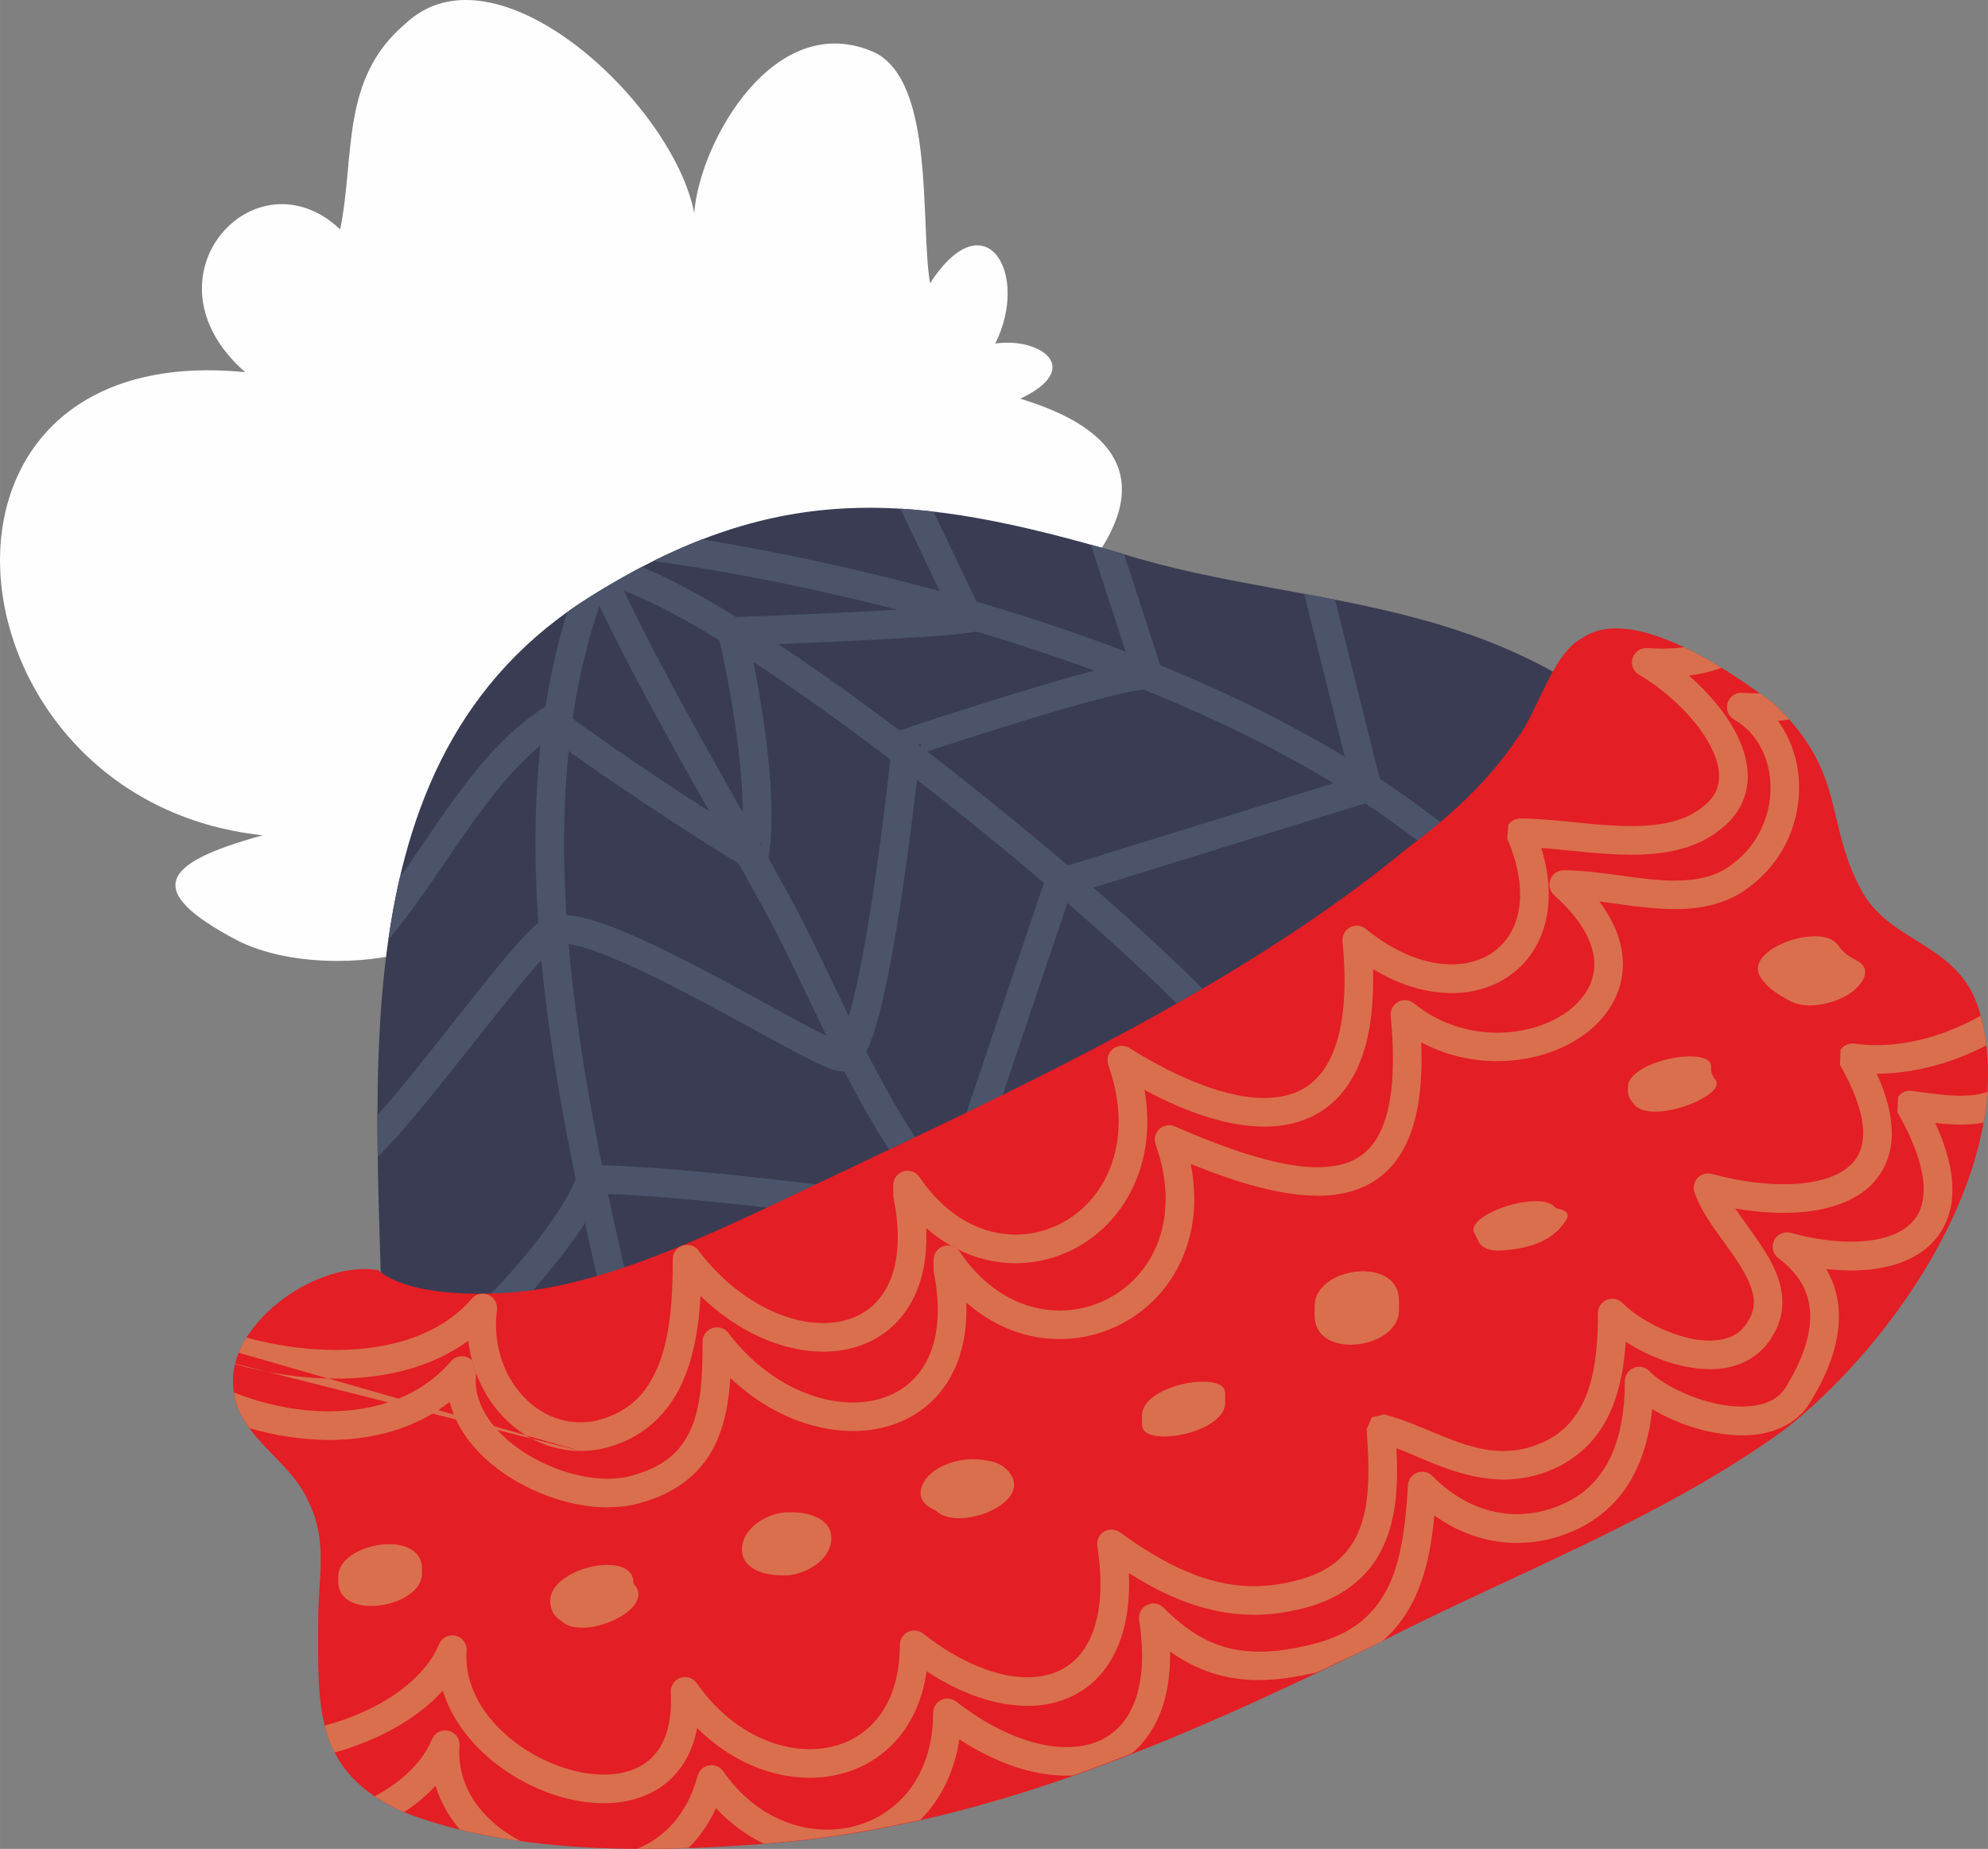 <?xml version="1.0" encoding="UTF-8"?> <!-- Creator: CorelDRAW X6 --> <svg xmlns="http://www.w3.org/2000/svg" xmlns:xlink="http://www.w3.org/1999/xlink" xml:space="preserve" width="47.755mm" height="44.409mm" style="shape-rendering:geometricPrecision; text-rendering:geometricPrecision; image-rendering:optimizeQuality; fill-rule:evenodd; clip-rule:evenodd" viewBox="0 0 89708 83424"><rect x="0" y="0" width="89708" height="83424" fill="#808080" stroke="none"/> <defs> <style type="text/css"> <![CDATA[ .fil1 {fill:#3A3C53} .fil2 {fill:#4B546A} .fil4 {fill:#DA6F4D} .fil3 {fill:#E31E24} .fil0 {fill:#FEFEFE} ]]> </style> </defs> <g id="Слой_x0020_1">  <g id="_1356784160"> <path class="fil0" d="M18648 42893c-2264,682 -5660,682 -7924,-450 -4302,-2265 -3454,-3495 1132,-4754 -14482,-1529 -16790,-22484 -792,-20895 -4869,-4256 438,-10067 4287,-6445 680,-3394 0,-6791 2944,-9282 4076,-3849 12063,3581 13033,8547 225,-3169 3621,-9282 8147,-7243 2720,1358 2040,7698 2492,10412 2489,-3846 4528,-450 2944,2719 1980,-297 4055,1094 1130,2489 12678,3848 -4526,14263 -8599,16302l-18792 8599z"></path> <path class="fil1" d="M17289 62818c0,-12678 -2717,-28525 9507,-35995 8377,-5208 14547,-4562 23829,-1845 8603,2719 18574,1465 26120,11104l-59456 26737z"></path> <path class="fil2" d="M25600 27616c-1034,3302 -1437,6827 -1437,10413 0,6926 1503,14093 2962,20366l1201 -541c-1437,-6192 -2873,-13173 -2871,-19825 0,-4062 535,-7993 1910,-11553l-569 347c-416,254 -814,520 -1196,793z"></path> <path class="fil2" d="M26800 26820c2324,4926 5204,9680 7782,14407 1276,2334 2578,5445 4186,8370 530,961 1092,1904 1702,2797l1199 -539c-629,-900 -1217,-1874 -1770,-2882 -1565,-2845 -2860,-5938 -4181,-8365 -2606,-4780 -5488,-9533 -7777,-14397l-618 290c-174,104 -348,210 -524,320z"></path> <path class="fil2" d="M27409 26450c1138,231 3257,1289 5701,2851 4010,2537 9066,6378 13468,10088 2968,2496 5650,4953 7503,6884l1251 -562c-1023,-1090 -2303,-2330 -3756,-3663 -3827,-3504 -8846,-7597 -13415,-10878 -2284,-1643 -4455,-3081 -6314,-4146 -1081,-613 -2045,-1105 -2892,-1439 -507,266 -1022,554 -1545,864z"></path> <path class="fil2" d="M17524 42402c880,-1047 1672,-2197 2451,-3331 1649,-2422 3246,-4780 5242,-6034l-344 -546 -410 500c1668,1357 7600,5282 9265,6194l805 438 143 -902c98,-606 136,-1264 136,-1951 -5,-3741 -1142,-8403 -1147,-8430l-627 153 22 647c3,0 2202,-77 4641,-189 2449,-115 5091,-257 6108,-412l860 -134 -2546 -5321c-504,-58 -1002,-102 -1496,-131l2500 5224 584 -277 -100 -639c-855,134 -3550,287 -5970,397 -2429,113 -4622,189 -4627,189l-792 26 187 771c0,2 277,1144 555,2740 280,1596 555,3641 555,5386 0,639 -38,1235 -119,1747l639 100 309 -567c-1508,-816 -7563,-4825 -9066,-6063l-362 -295 -395 249c-2331,1486 -3966,3993 -5618,6398 -286,419 -572,836 -861,1244 -213,921 -385,1862 -522,2818z"></path> <path class="fil2" d="M17045 52191c480,-450 1038,-1084 1673,-1838 1223,-1455 2669,-3327 3916,-4883 622,-778 1197,-1479 1656,-2001 233,-258 433,-476 594,-629l201 -177 59 -45 15 -10 12 -5 7 -5 196 -24c474,-12 1532,314 2729,847 1812,792 4031,2003 5886,3018 929,508 1766,965 2429,1302 333,170 620,309 866,412 259,98 416,179 723,191l132 -10 -101 -639 62 644c359,-43 564,-246 708,-419 266,-338 431,-752 610,-1281 601,-1833 1120,-5057 1508,-7867 385,-2806 627,-5168 629,-5173l-645 -67 204 613c5,0 2285,-761 4763,-1525 1240,-381 2525,-761 3590,-1043 1049,-285 1946,-467 2169,-457l19 0 31 -409 -240 318 208 91 31 -409 -240 318 775 -1037c-292,-189 -434,-151 -586,-165 -558,8 -1394,211 -2502,498 -3271,871 -8422,2592 -8430,2594l-395 132 -43 417c0,7 -357,3492 -893,6996 -268,1749 -579,3502 -907,4799 -162,649 -333,1183 -486,1520l-176 323 3 3 198 292 -33 -349 -165 58 198 292 -33 -349 -17 2 -19 3 69 445 0 -450 -69 5 69 445 0 -450 0 285 41 -283 -41 -2 0 285 41 -283 -41 -12c-273,-74 -1115,-495 -2137,-1050 -1551,-838 -3614,-1998 -5550,-2958 -967,-479 -1903,-910 -2738,-1225 -840,-311 -1563,-522 -2207,-529 -270,2 -543,38 -812,180l309 569 -290 -579c-297,158 -507,369 -802,666 -986,1022 -2564,3064 -4126,5031 -778,978 -1549,1936 -2219,2721 -138,162 -274,317 -403,463 -1,619 3,1240 12,1861z"></path> <path class="fil2" d="M21268 61029c887,-767 1909,-1808 2881,-2914 1453,-1683 2743,-3411 3116,-4733l-624 -166 0 646c2021,-2 5656,353 8934,733l2288 -1028c-3722,-460 -8609,-995 -11223,-997l-497 -1 -127 479c-206,843 -1441,2633 -2841,4215 -1388,1598 -2989,3097 -3803,3592l495 803 1402 -630zm23644 -10633l3379 -10021 14181 -4396 -2226 -8920c-467,-92 -932,-180 -1398,-266l2073 8315 -13645 4229 -3974 11784 1609 -724z"></path> <path class="fil2" d="M29479 25316l696 97c4971,708 25691,4358 36558,14906l900 -929c-10545,-10161 -29279,-13966 -35956,-15050 -721,280 -1452,604 -2198,976z"></path> <path class="fil2" d="M52452 30313l-1725 -5303 -103 -32c-474,-139 -940,-271 -1398,-399l1995 6134 1231 -400z"></path> <path class="fil3" d="M89294 45538c-906,-2944 -3851,-2944 -5208,-5206 -1812,-3171 -678,-5433 -4074,-8604 -1811,-1358 -6340,-4526 -8604,-2942 -1357,677 -2037,3397 -2944,4526 -1357,2040 -3169,3624 -4981,4981 -7695,6340 -17658,10866 -26713,15168 -4753,2267 -9624,4631 -13968,4878 -4620,261 -5726,-1027 -5726,-1027 -2719,-455 -6565,2262 -6565,4981 0,2489 2489,3394 3394,5431 907,1811 453,3396 453,5436 0,3846 -227,6790 3849,8602 5208,2037 11998,1809 17207,1358 9509,-905 18109,-4754 26486,-8828 6113,-3171 12906,-5660 18564,-9737 4981,-3846 10868,-12223 8831,-19016z"></path> <path class="fil4" d="M27437 68017c-1601,-5 -3353,-594 -4763,-1579 -1122,-792 -2056,-1877 -2381,-3181 -1565,1223 -3516,1717 -5433,1717 -5,-1 -10,0 -14,0 -1227,-5 -2451,-198 -3594,-533 -342,-471 -604,-991 -700,-1614 1307,527 2810,854 4282,854 5,-1 9,0 12,0 2120,-3 4124,-656 5507,-2260 127,-146 306,-225 490,-225 89,-1 177,19 263,55 75,33 139,79 194,136 53,193 113,383 182,570l-19 311c-8,1156 763,2269 1957,3111 1176,833 2727,1345 4000,1345 5,0 12,0 17,0 307,0 594,-29 857,-84l0 0c1697,-416 2434,-1158 2892,-2178 450,-1029 522,-2417 517,-3925 0,-278 179,-524 440,-613 69,-22 138,-34 206,-34 199,0 393,91 517,256 1604,2115 3791,3137 5613,3137 5,0 7,0 11,0 1087,-2 2027,-351 2702,-1019 673,-668 1123,-1681 1125,-3155 3,-515 -55,-1082 -179,-1702l-12 -127 0 -436c0,-283 187,-534 457,-617 62,-20 124,-29 189,-29 55,0 110,8 165,22 86,50 175,98 263,141 41,36 77,77 108,122 1288,1888 2946,2645 4514,2652 2489,-12 4768,-1946 4778,-5031 0,-753 -136,-1580 -453,-2470 -86,-244 -19,-515 170,-689 123,-113 280,-172 441,-172 88,0 175,16 259,52 2585,1134 4818,1843 6419,1843 8,0 14,0 22,0 1151,-10 1910,-316 2468,-1012 560,-704 934,-1941 931,-3875 1,-584 -33,-1233 -102,-1943 -24,-261 107,-510 339,-634 96,-51 202,-77 305,-77 146,0 292,50 409,146 1130,923 2472,1324 3755,1324 3,0 5,0 10,0 1197,0 2328,-359 3124,-929 800,-579 1244,-1314 1247,-2157 2,-837 -457,-1910 -1809,-3116 -201,-179 -271,-462 -175,-713 96,-252 335,-416 603,-416 1673,8 3451,469 4985,469 12,-1 22,0 34,0 1032,-3 1898,-192 2612,-761l17 -15c1120,-837 1685,-2147 1685,-3413 -5,-1278 -565,-2453 -1645,-3083 -261,-151 -381,-462 -292,-749 84,-273 335,-457 617,-457 14,0 31,0 45,3 252,16 490,26 716,26 26,-1 50,0 74,0l412 298 9 7 4 3 5 4 9 7 18 13 9 7 9 7 9 6 9 7 8 6 16 11 2 2 9 7 8 6 9 6 9 7 8 6 9 6 8 7 8 6 9 6 8 6 13 11 12 12 13 11 12 12 13 12 12 12 13 11 12 12 12 12 12 11 12 12 12 12 7 6 5 5 12 11 12 12 12 12 11 11 12 12 12 12 12 11 12 11 11 12 12 12 12 11 11 12 1 1 11 11 12 11 11 12 12 12 11 11 11 12 12 11 11 11 11 12 11 11 11 12 12 11 7 8 4 4 12 12 11 11 11 12 11 11 12 11 11 12 11 11 11 12 11 11 11 11 11 11 10 12 2 2 9 10 11 11 10 12 11 11 31 34 11 11 41 45 7 8 13 14c-165,29 -336,50 -512,70 642,864 957,1936 955,3008 0,1639 -725,3337 -2195,4442 -1017,811 -2223,1039 -3394,1039 -5,-1 -12,0 -17,0 -1160,-5 -2334,-206 -3411,-345 718,950 1065,1907 1065,2828 2,1336 -740,2466 -1789,3208 -1055,752 -2434,1168 -3884,1170 -1137,0 -2329,-261 -3428,-850 10,256 17,503 17,742 -2,2085 -383,3614 -1211,4675 -821,1053 -2068,1505 -3437,1505 -14,0 -31,0 -45,0 -1649,-5 -3567,-562 -5723,-1432 108,543 158,1068 158,1576 3,1879 -719,3477 -1841,4586 -1125,1108 -2643,1738 -4230,1738 -7,0 -11,0 -16,0 -1438,0 -2928,-531 -4201,-1651 5,112 8,222 8,332 3,1738 -558,3135 -1510,4074 -947,938 -2243,1394 -3605,1394 -2,-1 -5,0 -8,0 -1857,-3 -3865,-814 -5534,-2396 -60,972 -210,1919 -584,2793 -572,1368 -1788,2472 -3782,2925l-14 2c-366,79 -750,115 -1140,115zm1006 -747l0 0z"></path> <path class="fil4" d="M26193 65470c-2157,-10 -3949,-1472 -4711,-3513 -69,-187 -129,-376 -182,-570 -77,-290 -134,-586 -168,-893 -1670,1233 -3822,1714 -5981,1714 -1544,-8 -3106,-246 -4549,-656l4 -19 1 -3m162 -492l3 -8 4 -11 40 -94 8 -19 1 0 58 -123 3 -8c70,-142 148,-283 235,-421 1288,351 2673,559 4017,559 5,0 9,0 12,0 3,0 3,0 3,0 2470,0 4744,-691 6139,-2316 117,-135 279,-212 448,-224l8 -1 9 0 26 -1 8 0 9 0 4 1 4 0 8 0c78,5 155,24 228,57 261,115 414,387 381,670 -29,225 -44,448 -44,666 1,1247 448,2362 1149,3152 704,795 1639,1259 2661,1261 232,0 472,-26 715,-77 1611,-397 2396,-1371 2894,-2728 483,-1355 560,-3054 558,-4555 0,-277 177,-524 440,-613 67,-24 136,-33 206,-33 199,0 390,91 514,254 1662,2195 3868,3272 5611,3272 5,0 12,0 16,0 977,-2 1790,-315 2377,-923 587,-611 986,-1556 988,-2956 1,-532 -60,-1127 -191,-1786l-12 -127 0 -434c0,-282 187,-533 457,-617 62,-19 127,-28 189,-28 211,0 414,103 536,285 1269,1857 2856,2592 4342,2596 2408,-10 4638,-1974 4648,-5098 0,-780 -142,-1637 -467,-2556 -91,-261 -7,-548 206,-721 120,-96 261,-144 404,-144 120,0 237,34 343,100 2320,1453 4468,2255 6065,2255 8,-1 14,0 22,0 1147,-10 1968,-362 2587,-1152 621,-792 1034,-2133 1034,-4141 1,-543 -30,-1135 -93,-1774 -24,-259 108,-510 340,-632 96,-53 201,-77 304,-77 146,0 292,50 409,146 1384,1132 2748,1602 3868,1599 0,0 2,0 2,0 929,0 1685,-311 2219,-840 534,-532 871,-1297 873,-2324 1,-720 -172,-1567 -583,-2515l52 -613c120,-182 323,-292 541,-292 1542,5 3354,345 4981,345 8,0 16,0 24,0 8,0 12,0 19,0 1288,0 2401,-218 3172,-840l17 -12c577,-448 746,-868 756,-1395 10,-690 -414,-1599 -1113,-2447 -691,-847 -1628,-1628 -2499,-2135 -261,-151 -381,-461 -292,-749 84,-273 335,-454 617,-454 15,0 31,0 45,0 240,16 469,26 692,26 347,-3 670,-22 973,-60l34 16 22 10 434 217 3 2 24 12 241 128 26 14 10 6c147,81 292,162 436,246l8 5 18 10 77 45 26 15 25 15 1 0 26 16 25 15 26 16 25 15 26 16 16 10 10 5 26 16 25 15 25 16 25 16 25 15 7 4 18 12c-447,162 -938,282 -1470,351 448,390 871,819 1244,1276 797,983 1398,2092 1408,3265 9,890 -415,1795 -1272,2424 -1141,902 -2575,1113 -3987,1115 -1407,-3 -2848,-215 -4059,-304 227,735 337,1433 337,2087 3,1316 -454,2456 -1254,3244 -797,789 -1908,1216 -3124,1216 -2,-1 -5,0 -8,0 -1122,-1 -2338,-352 -3544,-1082 5,179 7,354 7,524 -2,2173 -433,3803 -1304,4932 -860,1125 -2157,1651 -3571,1651 -11,0 -26,0 -38,0 -1630,-5 -3464,-613 -5407,-1658 86,490 129,969 129,1431 0,1884 -696,3492 -1792,4617 -1094,1128 -2585,1774 -4150,1774 -5,0 -9,0 -15,0 -875,0 -1769,-208 -2618,-636 -88,-43 -177,-91 -263,-141 -392,-221 -775,-490 -1142,-812 7,139 9,273 9,407 5,1644 -486,2961 -1349,3853 -854,891 -2044,1319 -3296,1319 -2,0 -8,0 -12,0 -1833,-5 -3839,-868 -5534,-2513 -62,1103 -215,2257 -591,3327 -555,1620 -1748,3083 -3822,3557l-14 5c-335,69 -668,105 -993,105m859 -740l0 0z"></path> <path class="fil4" d="M27246 81365c0,0 -3,0 -5,0 -1702,-5 -3521,-710 -4966,-1866 -1044,-838 -1900,-1939 -2295,-3219 -742,828 -1718,1503 -2808,2024 -653,313 -1352,572 -2070,773l-9 -18 -9 -18 -10 -18 -8 -16 -1 -2 -9 -18 -9 -18 -9 -18 -9 -18 -9 -19 -25 -55 -9 -18 -8 -18 -8 -19 -8 -18 -8 -18 -6 -15 -1 -4 -8 -18 -8 -19 -8 -18 -7 -19 -8 -19 -7 -18 -5 -14 -2 -5 -8 -19 -7 -19 -8 -19 -7 -18 -7 -19 -7 -19 -5 -13 -2 -6 -7 -20 -7 -19 -7 -19 -7 -19 -7 -19c-37,-109 -73,-221 -104,-331l-5 -20 -5 -20 -5 -20 -5 -20 -5 -20 -3 -10 -2 -10 -10 -39 -5 -20 -5 -20c687,-185 1352,-428 1962,-721 1535,-732 2714,-1778 3198,-2953 103,-244 340,-397 596,-397 50,0 101,5 151,17 309,74 520,362 496,677l-12 280c-2,1417 816,2743 2044,3729 1213,982 2808,1580 4138,1580 5,0 12,0 17,0 888,0 1628,-249 2147,-744 518,-501 883,-1291 888,-2583l-12 -393c-15,-289 162,-552 436,-646 69,-24 141,-36 210,-36 208,0 407,101 531,277 1405,2021 3378,2978 5093,2978 0,0 3,0 5,0 1113,-3 2107,-390 2839,-1147 728,-761 1223,-1915 1225,-3561 1,-247 142,-472 364,-581 91,-43 187,-65 282,-65 144,0 282,48 400,136 1709,1343 3387,1975 4698,1975 5,0 10,0 14,0 999,-8 1771,-335 2341,-991 570,-658 953,-1708 953,-3224 1,-517 -43,-1086 -141,-1706 -40,-258 79,-517 302,-653 106,-62 220,-93 337,-93 135,0 268,40 381,122 1915,1396 3894,2434 6049,2434 3,0 5,0 9,0 474,0 957,-47 1460,-155l14 -3c1668,-328 2504,-1007 3019,-1871 509,-867 665,-2003 663,-3186 1,-625 -41,-1259 -79,-1864l228 -539 569 -132c1846,476 3535,1649 5328,1649 14,0 31,0 48,0 337,0 682,-39 1039,-127 1446,-400 2170,-1183 2645,-2257 462,-1075 581,-2463 579,-3839 0,-261 157,-498 400,-596 82,-33 165,-50 246,-50 170,0 335,67 457,189 788,811 2568,1700 3899,1700 14,-1 31,0 45,0 821,-17 1374,-252 1744,-910l13 -22c168,-282 227,-529 229,-795 15,-625 -431,-1433 -1034,-2279 -594,-852 -1307,-1706 -1642,-2685 -77,-227 -22,-476 143,-651 125,-130 294,-202 469,-202 55,0 113,8 170,22 1104,302 2229,467 3233,467 8,0 14,0 22,0 1098,0 2044,-210 2645,-591 603,-393 912,-862 929,-1714 3,-730 -290,-1759 -1046,-3078l26 -685c122,-180 323,-282 536,-282 29,0 60,2 91,5 316,45 644,69 977,69 12,0 22,0 33,0 1554,0 3243,-505 4684,-1328l5 20 5 21 5 20 5 21 5 20 45 187 5 21 5 20 5 18 0 3 5 21 5 20 4 21 5 20 4 21 5 21 4 21 9 41 4 21 4 20 5 21 4 21 1 5 15 78 4 21 3 21 4 21 3 21 11 63 4 21 7 42 3 21 3 21 3 21 6 42 3 21 3 21 4 21 6 42 3 22 6 42 3 21 3 21 3 21 3 21 3 22 5 42c-1533,805 -3270,1271 -4942,1283 455,998 674,1881 677,2679 14,1247 -611,2254 -1537,2812 -921,567 -2092,783 -3351,785 -704,0 -1436,-69 -2175,-199 256,383 560,792 856,1211 618,891 1259,1858 1271,3023 3,478 -127,979 -402,1446 -602,1115 -1738,1575 -2820,1575 -19,0 -38,0 -57,0 -1338,-17 -2717,-541 -3791,-1238 -69,1041 -242,2090 -647,3047 -567,1364 -1695,2530 -3506,3001l-10 2c-464,115 -917,168 -1355,168 1,0 -2,0 -2,0 -1910,-19 -3492,-909 -4828,-1419 17,330 29,668 29,1010 -2,1283 -148,2647 -842,3839 -687,1196 -1956,2128 -3889,2487 -586,124 -1158,184 -1719,184 -2096,-3 -3959,-807 -5654,-1886 8,167 12,330 12,488 0,1726 -440,3106 -1266,4069 -821,957 -2013,1438 -3301,1438 -7,0 -14,0 -22,0 -1423,-3 -2985,-539 -4548,-1558 -196,1352 -730,2456 -1506,3260 -991,1029 -2350,1542 -3762,1542 -2,0 -5,0 -8,0 -1744,0 -3583,-759 -5079,-2243 -184,957 -591,1729 -1177,2286 -819,780 -1915,1106 -3037,1106zm41797 -15397l0 0z"></path> <path class="fil4" d="M29082 83424l-11 0 -10 0 -8 0 -3 0 -10 0 -11 0 -10 0 -10 0 -11 0 -10 0 -11 0 -10 0 -10 0 -11 0 -10 0 -11 0 -10 0 -10 0 -11 0 -10 0 -11 0 -10 0 -10 0 -11 0 -10 0 -11 0 -10 0 -10 0 -11 0 -10 0 -30 -1c1249,-518 2252,-1556 2729,-3295 64,-244 266,-428 512,-472 39,-7 77,-10 113,-10 208,0 409,103 531,278 1271,1824 3030,2630 4684,2633 1254,0 2444,-467 3322,-1345 875,-881 1463,-2175 1465,-3925 1,-247 142,-472 364,-580 91,-45 187,-67 282,-67 142,0 282,48 400,139 1764,1384 3555,2054 4964,2054 5,0 10,0 11,0 1032,-3 1841,-330 2427,-972 587,-642 979,-1662 982,-3157 0,-489 -44,-1022 -135,-1607 -43,-275 98,-550 348,-674 91,-48 191,-72 292,-72 168,-1 333,67 457,189 1357,1341 2568,1975 4330,1987 560,0 1180,-69 1876,-218l13 -2c2137,-424 3183,-1319 3846,-2554 661,-1242 864,-2913 970,-4739 15,-256 180,-479 421,-567 75,-29 149,-41 225,-41 172,-1 339,69 464,199 774,801 2111,1716 3793,1716 5,0 10,0 12,0 388,0 795,-48 1225,-155 1475,-400 2324,-1168 2882,-2183 551,-1017 766,-2317 763,-3662 0,-263 158,-498 400,-598 79,-33 163,-50 247,-50 170,0 335,67 456,191 733,759 2638,1601 4129,1601 17,0 33,0 50,0 985,-10 1670,-295 2035,-957l11 -22c623,-1034 1044,-2126 1039,-3085 -12,-951 -349,-1795 -1438,-2633 -248,-187 -328,-522 -191,-802 110,-225 337,-361 579,-361 58,0 115,7 172,24 962,263 1896,397 2721,397 5,-1 9,0 14,0 1035,-1 1883,-223 2422,-603 534,-391 828,-883 843,-1750 3,-828 -333,-1999 -1187,-3490l26 -685c122,-179 323,-284 536,-284 29,-1 60,2 91,7 912,131 1632,221 2212,221 2,0 2,0 5,0 471,-3 842,-53 1189,-177l-12 172 -2 21 -1 22 -1 7 -1 15 -2 21 -2 22 -2 22 -2 21 -18 172 -3 22 -2 22 -2 20 -1 1 -2 21 -3 22 -3 22 -3 22 -3 22 -3 22 -3 21 -3 22 -3 22 -3 22 -3 22 -3 22 -3 21 -12 87 -3 22 -6 44 -3 21 -3 22 -4 22 -3 22 -3 22 -3 22 -39 238 -4 22c-320,62 -653,89 -996,89 -7,0 -14,0 -21,0 -366,0 -752,-29 -1166,-72 522,1132 773,2126 775,3011 12,1211 -529,2216 -1393,2807 -860,598 -1968,838 -3179,838 -364,-1 -738,-22 -1118,-65 395,685 577,1419 570,2147 -5,1321 -536,2592 -1219,3738 -651,1185 -1910,1621 -3116,1621 -14,-1 -31,0 -45,0 -1426,-17 -2917,-501 -4048,-1187 -105,1055 -361,2094 -862,3023 -691,1300 -1902,2356 -3685,2822l-9 2c-536,134 -1054,194 -1549,194 -1524,-3 -2784,-567 -3722,-1238 -136,1414 -390,2779 -1019,3981 -326,629 -764,1201 -1328,1687l-8 4 -7 3 -8 4 -8 4 -8 3 -8 4 -15 7 -8 4 -15 8 -7 4 -8 3 -8 4 -15 8 -8 4 -8 3 -7 4 -8 4 -8 3 -8 4 -7 4 -8 4 -8 4 -5 3 -3 1 -8 4 -8 4 -8 3 -7 4 -8 4 -8 3 -8 4 -7 4 -8 3 -8 4 -7 4 -8 3 -8 4 -8 4 -7 3 -8 4 -8 4 -8 3 -7 4 -8 4 -8 4 -7 3 -8 4 -8 4 -16 8 -8 4 -7 4 -8 3 -8 4 -8 4 -7 3 -8 4 -8 4 -8 4 -7 3 -8 4 -8 4 -39 18 -38 19 -39 18 -38 19 -39 18 -38 19 -39 18 -39 19 -38 18 -39 19 -9 4 -30 14 -38 18 -39 19 -39 18 -38 19 -39 18 -39 19 -38 18 -39 19 -39 18 -18 9 -21 9 -38 19 -39 18 -39 19 -39 18 -38 18 -39 19 -39 18 -39 19 -39 18 -26 13 -51 24 -39 18 -39 18 -39 19 -39 18 -77 37 -38 18 -39 18 -34 17 -5 2 -39 18 -39 18 -39 19 -39 18 -39 18 -39 18 -39 19 -39 18 -39 18 -39 18 -3 2 -36 17 -39 18 -39 18 -39 18 -39 19 -39 18 -39 18 -39 18 -77 37 -11 5 -28 13 -39 18 -39 18c-153,36 -311,69 -472,98l0 -1c-763,163 -1470,244 -2132,244 -14,0 -26,0 -39,0 -1526,0 -2812,-467 -3961,-1290 0,57 0,115 0,175 3,1716 -459,3085 -1316,4028 -132,146 -273,280 -421,402l-536 208 -41 16 -41 16 -83 32 -41 16 -165 63 -41 16 -41 16 -42 16 -41 16 -41 16 -41 16 -34 13 -8 3 -41 15 -41 16 -42 16 -41 15 -41 16 -42 16 -42 15 -41 16 -41 15 -165 61 -42 15c-291,106 -581,210 -873,311 -95,7 -193,9 -292,9 -7,0 -14,0 -22,0 -1512,-5 -3174,-569 -4813,-1642 -220,1499 -857,2738 -1759,3638l-24 5 -70 16 -94 21 -94 21 -94 21 -76 16 -18 4 -94 20 -750 155 -8 2 -380 74 -45 8 -336 63 -95 18 -3 0 -93 17 -96 17 -246 43 -41 8 -287 48 -96 16 -13 2 -83 14 -192 31 -96 15 -66 10 -30 5 -385 57 -23 3 -74 11 -290 40 -76 10 -20 3 -97 13 -194 25 -97 12 -33 4 -64 8 -379 45 -10 2 -97 11 -98 11 -98 11 -292 31 -98 10 -98 9 -98 10 -14 1 -14 1 -15 1 -14 1 -14 1 -14 2 -15 1 -14 1 -14 2 -14 1 -15 1 -14 1 -14 1 -14 1 -15 1 -14 2 -14 1 -1 1 -14 1 -14 2 -14 1 -15 1 -14 1 -15 1 -14 1 -14 1 -15 2 -14 1 -15 1 -14 2 -14 1 -15 1 -14 2 -15 1 -14 1 -1 0 -14 1 -14 1 -15 1 -14 1 -15 2 -14 1 -15 1 -14 2 -15 1 -14 1 -15 1 -15 1 -14 1 -15 1 -14 1 -15 1 -14 1 -2 0 -13 1 -15 1 -14 2 -15 1 -15 1 -14 2 -15 1 -15 1 -14 1 -15 1 -15 1 -14 1 -15 1c-773,-371 -1505,-902 -2154,-1594 -322,705 -745,1300 -1238,1789l-406 14 -31 1 -214 5 -3 1 -31 1 -31 1 -32 1 -31 1 -31 1 -31 1 -31 1 -31 1 -22 0 -9 1 -32 0 -31 1 -31 1 -62 1 -32 1 -62 1 -16 0 -16 1 -125 1 -31 1 -32 0 -31 1 -32 0 -10 0 -22 1 -32 0 -31 0 -32 1 -31 0 -32 0 -31 1 -32 0 -31 0 -3 0 -29 0 -31 1 -32 0 -32 0 -31 0 -32 0 -31 0 -32 0zm40759 -14631l0 0z"></path> <path class="fil4" d="M23481 83071l-26 -3 -18 -3 -43 -6 -43 -6 -43 -6 -43 -7 -43 -6 -41 -5 -3 -1 -43 -7 -43 -7 -43 -6 -43 -7 -43 -7 -43 -7 -12 -1 -31 -5 -43 -7 -43 -7 -43 -8 -43 -7 -43 -8 -26 -4 -17 -3 -43 -8 -43 -8 -43 -7 -43 -8 -44 -8 -41 -7 -2 -1 -43 -8 -43 -8 -43 -8 -43 -8 -43 -7 -43 -8 -12 -2 -30 -6 -43 -8 -43 -8 -43 -8 -43 -8 -69 -14 -16 -3c-355,-70 -706,-149 -1054,-234 -489,-576 -872,-1242 -1097,-1978 -409,450 -888,847 -1417,1192l-8 -3 -7 -3 -7 -3 -7 -2 -23 -10 -23 -10 -23 -11 -22 -10 -23 -10 -22 -11 -22 -10 -22 -11 -6 -2 -16 -8 -22 -10 -22 -11 -22 -11 -22 -10 -22 -11 -22 -10 -22 -11 -11 -5 -10 -5 -21 -11 -22 -10 -21 -11 -22 -11 -21 -11 -21 -11 -21 -11 -41 -22 -21 -11 -20 -11 -20 -11 -20 -11 -20 -11 -20 -11 -20 -11 -2 -1 -18 -10 -20 -12 -20 -11 -20 -11 -20 -12 -20 -11 -20 -11 -20 -11 -7 -4 -12 -8 -20 -11 -19 -11 -20 -12 -57 -34 -18 -12 -12 -7 -7 -4 -145 -92 -2 -1 -106 -71c1227,-656 2158,-1544 2582,-2573 103,-246 340,-397 596,-397 51,-1 101,5 151,16 311,75 519,360 495,678l-12 299c3,1373 702,2532 1812,3394 292,225 610,426 948,600z"></path> <path class="fil4" d="M16746 72464c-792,0 -1484,-330 -1484,-1113l1 -218c0,-871 1235,-1457 2293,-1457 793,-1 1486,328 1486,1113l0 213c0,876 -1235,1463 -2295,1462z"></path> <path class="fil4" d="M26265 73447c-321,0 -608,-64 -816,-213 -379,-270 -573,-423 -618,-904 -90,-1010 1439,-1719 2571,-1719 628,0 1132,216 1175,716l14 131c855,895 -1010,1989 -2326,1989z"></path> <path class="fil4" d="M35453 71080l-216 0c-771,0 -1845,-301 -1750,-1292 84,-905 1223,-1551 2056,-1551l215 1c769,-1 1843,301 1750,1290 -86,904 -1223,1553 -2056,1553z"></path> <path class="fil4" d="M43280 68505c-440,0 -838,-112 -1080,-370 -500,-192 -851,-596 -546,-1204 369,-722 1432,-1089 2240,-1089 75,0 149,3 221,9 596,55 1103,127 1472,644 731,1022 -991,2011 -2307,2010z"></path> <path class="fil4" d="M52540 64817c-572,0 -1005,-160 -1005,-519l0 -434c0,-919 1637,-1523 2748,-1523 570,0 1003,158 1003,517l1 436c0,917 -1636,1523 -2746,1523z"></path> <path class="fil4" d="M60949 60676c-849,0 -1626,-400 -1626,-1316l1 -431c0,-977 1146,-1568 2180,-1568 850,0 1625,402 1625,1316l1 433c0,974 -1147,1565 -2181,1565z"></path> <path class="fil4" d="M67619 56428c-340,0 -714,-74 -883,-381l-218 -433c-280,-606 1548,-1417 2769,-1417 416,-1 761,93 927,323 376,62 660,206 469,517 -610,995 -1728,1297 -2853,1383 -66,5 -139,7 -210,7z"></path> <path class="fil4" d="M74691 50159c-456,0 -840,-117 -1010,-407 -170,-189 -242,-404 -218,-653 -66,-828 1666,-1434 2801,-1434 527,0 924,132 950,431 -26,249 43,465 218,651 322,552 -1493,1412 -2740,1412z"></path> <path class="fil4" d="M81683 45367c-318,0 -623,-55 -883,-191 -526,-271 -993,-553 -1336,-1048 -657,-948 1140,-1882 2428,-1882 460,0 854,120 1048,400 244,349 455,491 835,687 803,414 201,1168 -318,1506 -464,301 -1142,529 -1774,528z"></path> </g> </g> </svg> 